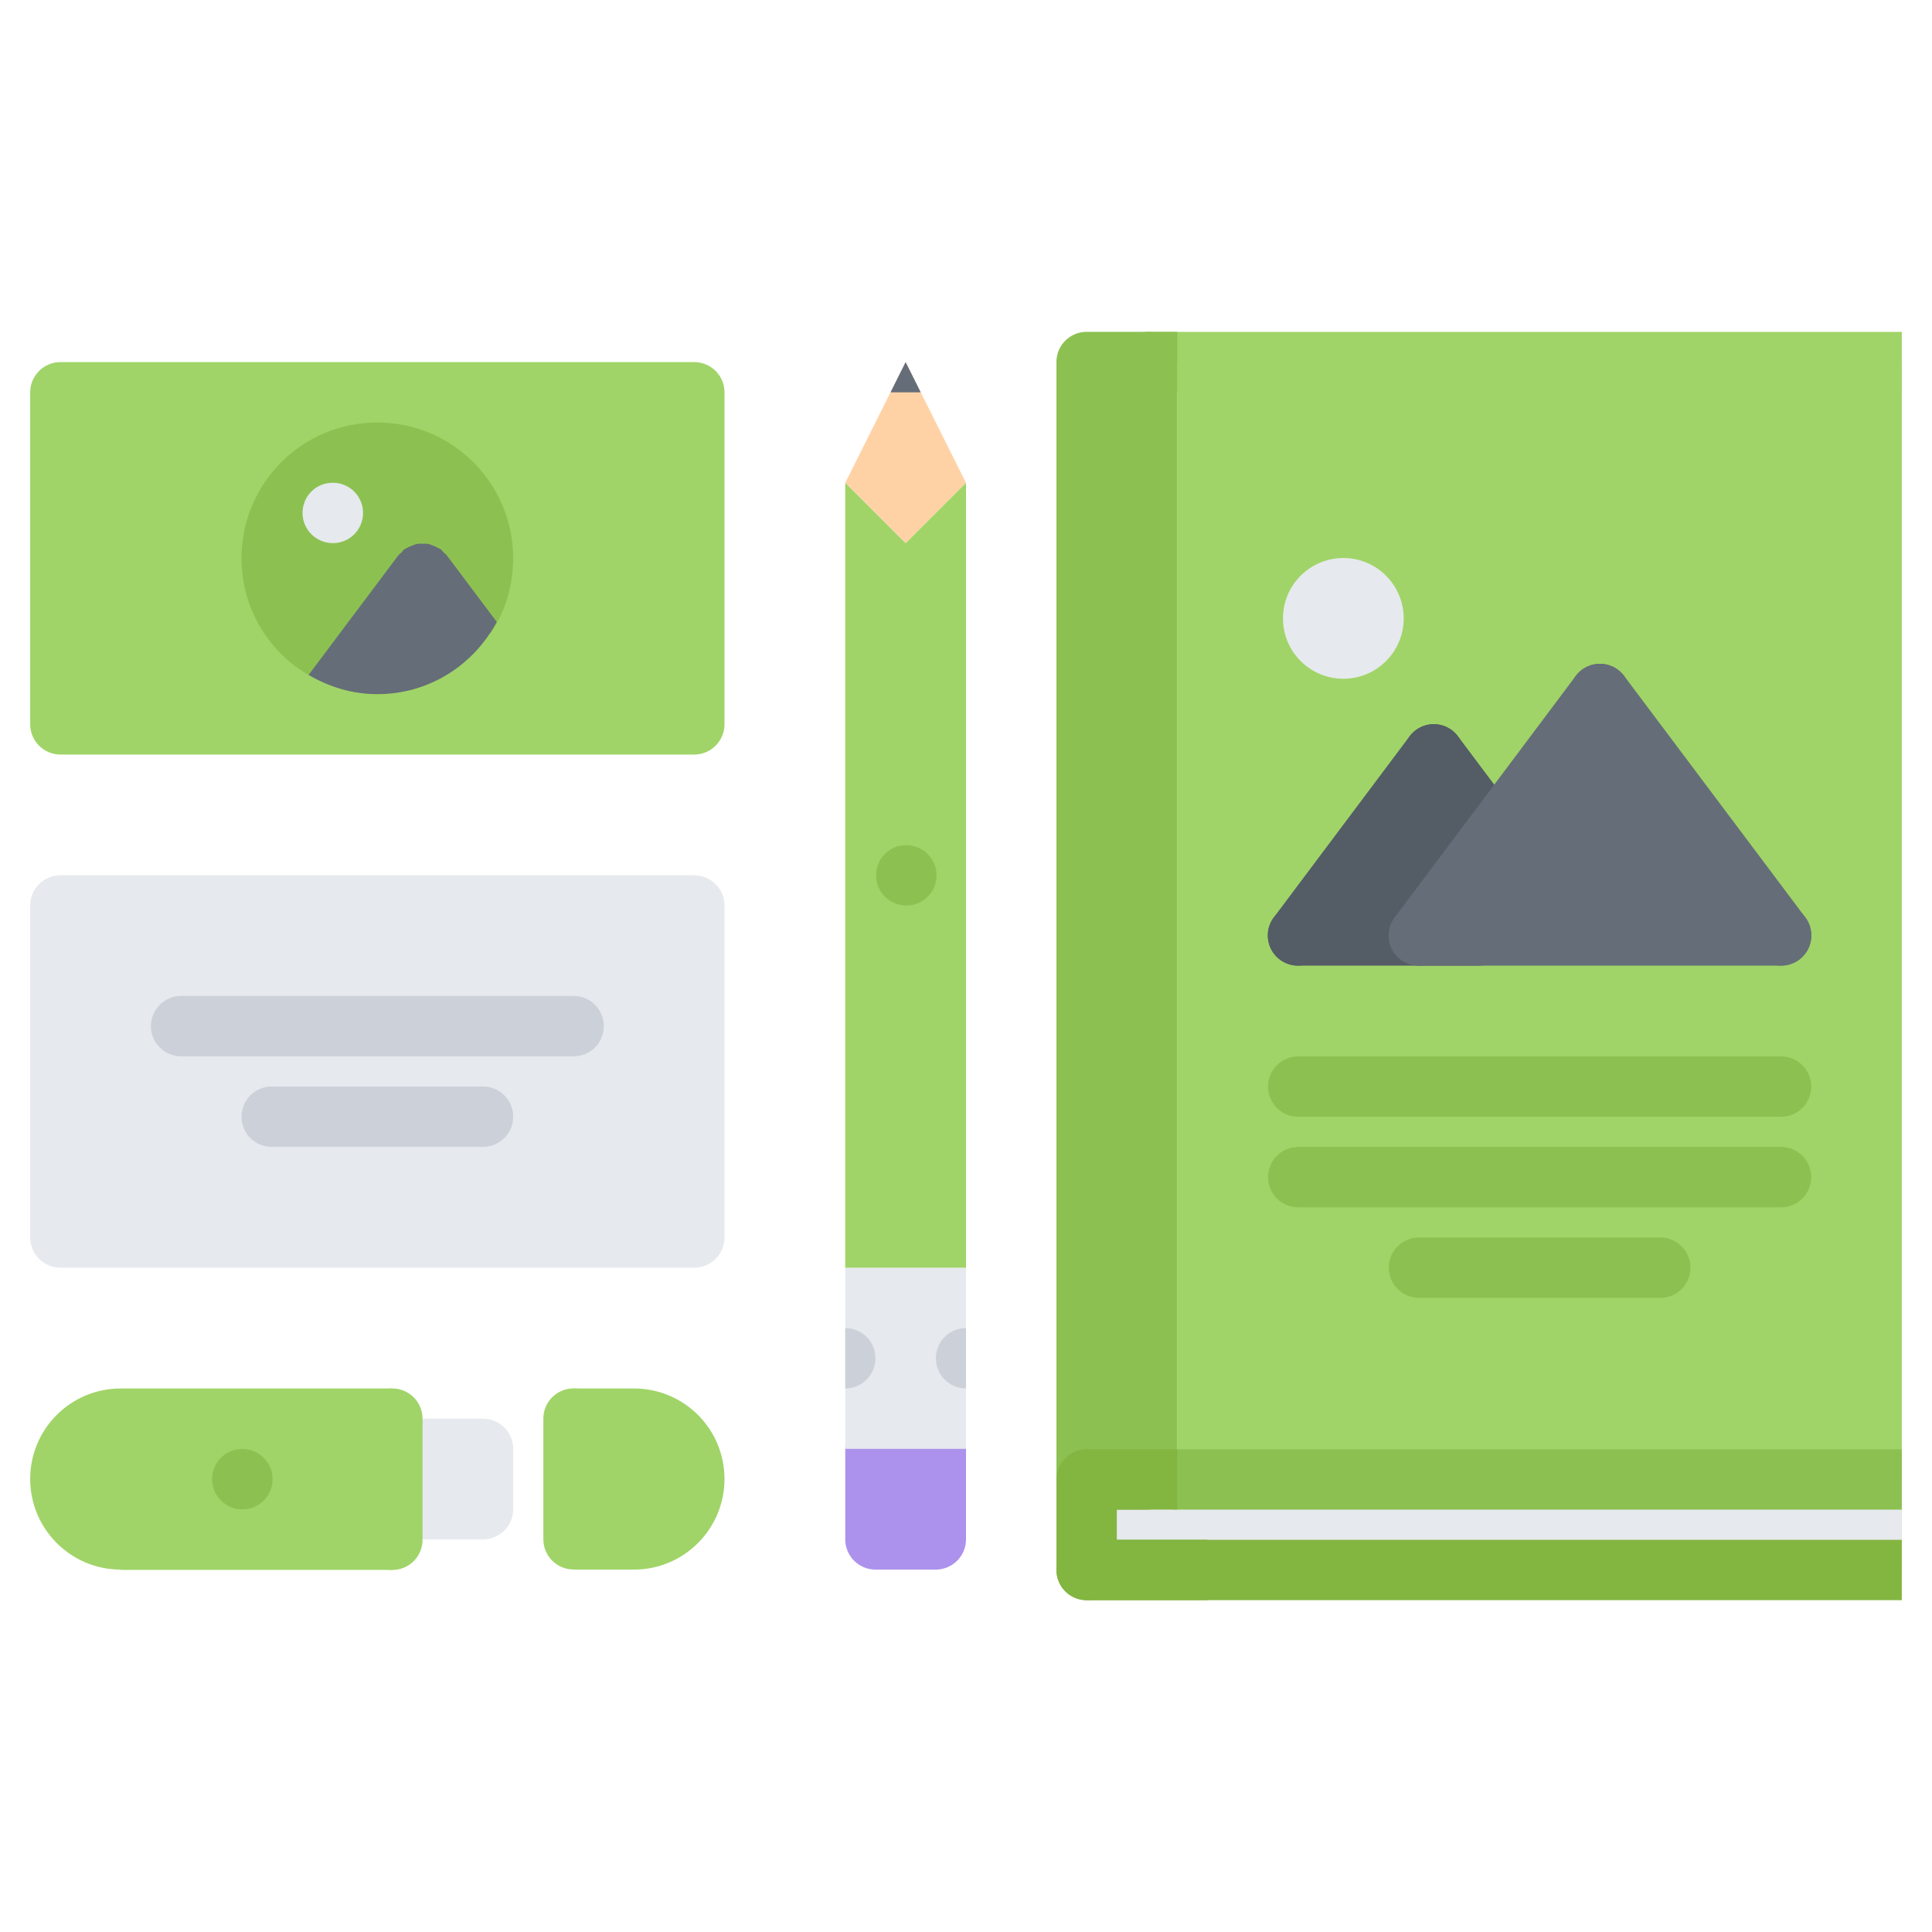 <svg xmlns="http://www.w3.org/2000/svg" xmlns:xlink="http://www.w3.org/1999/xlink" id="icons" x="0px" y="0px" width="64px" height="64px" viewBox="0 0 64 64" xml:space="preserve">
<g>
	<path fill="#A0D468" d="M13.5,11.995c-0.55,0-1.45,0-2,0H2c-0.55,0-1,0.45-1,1v11c0,0.55,0.45,1,1,1h9.5c0.55,0,1.45,0,2,0H23   c0.55,0,1-0.45,1-1v-11c0-0.55-0.45-1-1-1H13.5z"></path>
	<rect x="60" y="49.005" fill="#83B541" width="3" height="3"></rect>
	<polygon fill="#E6E9ED" points="39.375,49.005 63,49.005 63,52.005 36,52.005 36,49.005  "></polygon>
	<polygon fill="#545C66" points="47.5,24.985 49.5,27.655 47,30.985 43,30.985  "></polygon>
	<rect x="36" y="11.995" fill="#8CC152" width="3" height="37.01"></rect>
	<polygon fill="#656D78" points="53,22.985 59,30.985 49,30.985 47,30.985 49.5,27.655  "></polygon>
	<path fill="#A0D468" d="M63,11.995v37.01h-3H39v-37.01H63z M59,30.985l-6-8l-3.5,4.67l-2-2.67l-4.5,6h4h2H59z M46,20.485   c0-0.83-0.67-1.5-1.5-1.5s-1.5,0.67-1.5,1.5s0.67,1.5,1.5,1.5S46,21.315,46,20.485z"></path>
	<path fill="#AC92EC" d="M31,46.994c0.55,0,1,0.45,1,1v3.001c0,0.55-0.45,1-1,1h-2c-0.55,0-1-0.45-1-1v-3.001c0-0.55,0.45-1,1-1H31z   "></path>
	<polygon fill="#E6E9ED" points="32,41.995 32,47.995 28,47.995 28,44.995 28,41.995  "></polygon>
	<polygon fill="#FFD2A6" points="30,11.995 32,15.995 30,17.995 28,15.995  "></polygon>
	<polygon fill="#A0D468" points="32,15.995 32,41.995 28,41.995 28,15.995 30,17.995  "></polygon>
	<path fill="#A0D468" d="M21,45.995c1.66,0,3,1.34,3,3c0,1.65-1.34,3-3,3h-2v-6H21z"></path>
	<path fill="#E6E9ED" d="M16.001,46.995c0.55,0,1,0.45,1,1v2c0,0.55-0.45,1-1,1h-2c-0.55,0-1-0.45-1-1v-2c0-0.55,0.45-1,1-1H16.001z   "></path>
	<path fill="#A0D468" d="M13.001,50.995v1.01H4v-0.01c-1.66,0-3-1.35-3-3c0-1.66,1.34-3,3-3h9.001v1V50.995z"></path>
	<path fill="#E6E9ED" d="M23,28.995c0.55,0,1,0.45,1,1v11c0,0.55-0.45,1-1,1H2c-0.55,0-1-0.45-1-1v-11c0-0.55,0.45-1,1-1H23z"></path>
	<path fill="#CCD1D9" d="M28,45.994c0.553,0,1-0.447,1-1s-0.447-1-1-1v1.001V45.994z"></path>
	<path fill="#CCD1D9" d="M32,43.994c-0.552,0.002-0.998,0.448-0.998,1s0.446,0.998,0.998,1V43.994z"></path>
	<g>
		<path fill="#A0D468" d="M12.997,52.007c-0.553,0-1-0.447-1-1v-4.012c0-0.553,0.447-1,1-1s1,0.447,1,1v4.012    C13.997,51.56,13.55,52.007,12.997,52.007z"></path>
	</g>
	<g>
		<path fill="#A0D468" d="M18.999,51.991c-0.553,0-1-0.447-1-1v-3.998c0-0.553,0.447-1,1-1s1,0.447,1,1v3.998    C19.999,51.544,19.552,51.991,18.999,51.991z"></path>
	</g>
	<g>
		<path fill="#CCD1D9" d="M19.003,34.992H5.999c-0.553,0-1-0.447-1-1s0.447-1,1-1h13.004c0.553,0,1,0.447,1,1    S19.556,34.992,19.003,34.992z"></path>
	</g>
	<g>
		<path fill="#CCD1D9" d="M16.001,37.992h-7c-0.553,0-1-0.447-1-1s0.447-1,1-1h7c0.553,0,1,0.447,1,1S16.554,37.992,16.001,37.992z"></path>
	</g>
	<g>
		<path fill="#545C66" d="M42.997,31.988c-0.209,0-0.419-0.065-0.599-0.2c-0.442-0.331-0.532-0.958-0.2-1.399l4.498-6    c0.331-0.442,0.958-0.531,1.399-0.2c0.442,0.331,0.532,0.958,0.2,1.399l-4.498,6C43.602,31.851,43.302,31.988,42.997,31.988z"></path>
	</g>
	<g>
		<path fill="#545C66" d="M49.497,28.654c-0.305,0-0.604-0.138-0.801-0.4l-1.999-2.666c-0.332-0.441-0.242-1.068,0.2-1.399    c0.441-0.332,1.068-0.243,1.399,0.2l1.999,2.666c0.332,0.441,0.242,1.068-0.2,1.399C49.916,28.589,49.706,28.654,49.497,28.654z"></path>
	</g>
	<g>
		<path fill="#545C66" d="M48.998,31.988h-6c-0.553,0-1-0.447-1-1s0.447-1,1-1h6c0.553,0,1,0.447,1,1S49.551,31.988,48.998,31.988z"></path>
	</g>
	<g>
		<path fill="#656D78" d="M47.002,31.988c-0.209,0-0.419-0.065-0.599-0.2c-0.442-0.331-0.532-0.958-0.2-1.399l5.997-8    c0.331-0.442,0.958-0.53,1.399-0.2c0.442,0.331,0.532,0.958,0.2,1.399l-5.997,8C47.606,31.851,47.307,31.988,47.002,31.988z"></path>
	</g>
	<g>
		<path fill="#656D78" d="M59.004,31.988c-0.304,0-0.604-0.138-0.801-0.399l-6.003-8c-0.331-0.442-0.242-1.069,0.199-1.4    c0.444-0.33,1.069-0.242,1.4,0.199l6.003,8c0.331,0.442,0.242,1.069-0.199,1.4C59.423,31.923,59.213,31.988,59.004,31.988z"></path>
	</g>
	<g>
		<path fill="#656D78" d="M59.003,31.988h-12c-0.553,0-1-0.447-1-1s0.447-1,1-1h12c0.553,0,1,0.447,1,1S59.556,31.988,59.003,31.988    z"></path>
	</g>
	<g>
		<path fill="#8CC152" d="M59,36.994H43.005c-0.553,0-1-0.447-1-1s0.447-1,1-1H59c0.553,0,1,0.447,1,1S59.553,36.994,59,36.994z"></path>
	</g>
	<g>
		<path fill="#8CC152" d="M59,39.994H43.005c-0.553,0-1-0.447-1-1s0.447-1,1-1H59c0.553,0,1,0.447,1,1S59.553,39.994,59,39.994z"></path>
	</g>
	<g>
		<path fill="#8CC152" d="M55,42.994h-7.995c-0.553,0-1-0.447-1-1s0.447-1,1-1H55c0.553,0,1,0.447,1,1S55.553,42.994,55,42.994z"></path>
	</g>
	<g>
		<path fill="#8CC152" d="M8.03,50c-0.553,0-1.005-0.447-1.005-1s0.442-1,0.994-1H8.03c0.552,0,1,0.447,1,1S8.582,50,8.03,50z"></path>
	</g>
	<g>
		<path fill="#8CC152" d="M30.025,29.998c-0.553,0-1.005-0.447-1.005-1s0.442-1,0.994-1h0.011c0.552,0,1,0.447,1,1    S30.577,29.998,30.025,29.998z"></path>
	</g>
	<path fill="#8CC152" d="M63,48.008H38.996c-0.553,0-1,0.447-1,1s0.447,1,1,1H63V48.008z"></path>
	<path fill="#A0D468" d="M63,10.995H37.995c-0.553,0-1,0.447-1,1s0.447,1,1,1H63V10.995z"></path>
	<path fill="#8CC152" d="M37.995,10.992h-1.999c-0.553,0-1,0.447-1,1v37.016c0,0.553,0.447,1,1,1h1.999c0.553,0,1-0.447,1-1V11.992   C38.995,11.439,38.548,10.992,37.995,10.992z"></path>
	<rect x="35.996" y="51.008" fill="#83B541" width="4" height="2"></rect>
	<rect x="35.996" y="48.008" fill="#83B541" width="2.999" height="2"></rect>
	<g>
		<path fill="#83B541" d="M35.996,53.008c-0.553,0-1-0.447-1-1v-3c0-0.553,0.447-1,1-1s1,0.447,1,1v3    C36.996,52.561,36.549,53.008,35.996,53.008z"></path>
	</g>
	<path fill="#83B541" d="M63,51.008H35.996c-0.553,0-1,0.447-1,1s0.447,1,1,1H63V51.008z"></path>
	<circle fill="#E6E9ED" cx="44.5" cy="20.485" r="2"></circle>
	<polygon fill="#656D78" points="30.5,12.996 30,11.995 29.5,12.996  "></polygon>
	<rect x="37.995" y="10.995" fill="#8CC152" width="1.005" height="1"></rect>
	<g>
		<path fill="#8CC152" d="M12.5,13.995c2.48,0,4.5,2.01,4.5,4.5c0,0.92-0.27,1.78-0.75,2.49L14,17.995l-3.42,4.55    C9.05,21.846,8,20.285,8,18.495C8,16.005,10.01,13.995,12.5,13.995z"></path>
		<g>
			<path fill="#E6E9ED" d="M11.027,17.992c-0.553,0-1.005-0.447-1.005-1s0.442-1,0.994-1h0.011c0.552,0,1,0.447,1,1     S11.579,17.992,11.027,17.992z"></path>
		</g>
		<path fill="#656D78" d="M12.5,22.995c1.724,0,3.199-0.974,3.955-2.393l-1.657-2.209c-0.029-0.038-0.07-0.06-0.104-0.093    c-0.033-0.034-0.055-0.077-0.095-0.107c-0.017-0.012-0.036-0.014-0.053-0.024c-0.06-0.04-0.122-0.063-0.187-0.089    c-0.058-0.023-0.112-0.049-0.172-0.06c-0.063-0.013-0.124-0.009-0.188-0.009c-0.065,0-0.128-0.004-0.192,0.01    c-0.059,0.011-0.112,0.035-0.168,0.058c-0.066,0.026-0.13,0.05-0.189,0.09c-0.017,0.011-0.036,0.013-0.053,0.024    c-0.04,0.03-0.062,0.073-0.096,0.107c-0.033,0.033-0.074,0.055-0.104,0.093l-2.974,3.964C10.895,22.753,11.666,22.995,12.5,22.995    z"></path>
	</g>
</g>
</svg>
